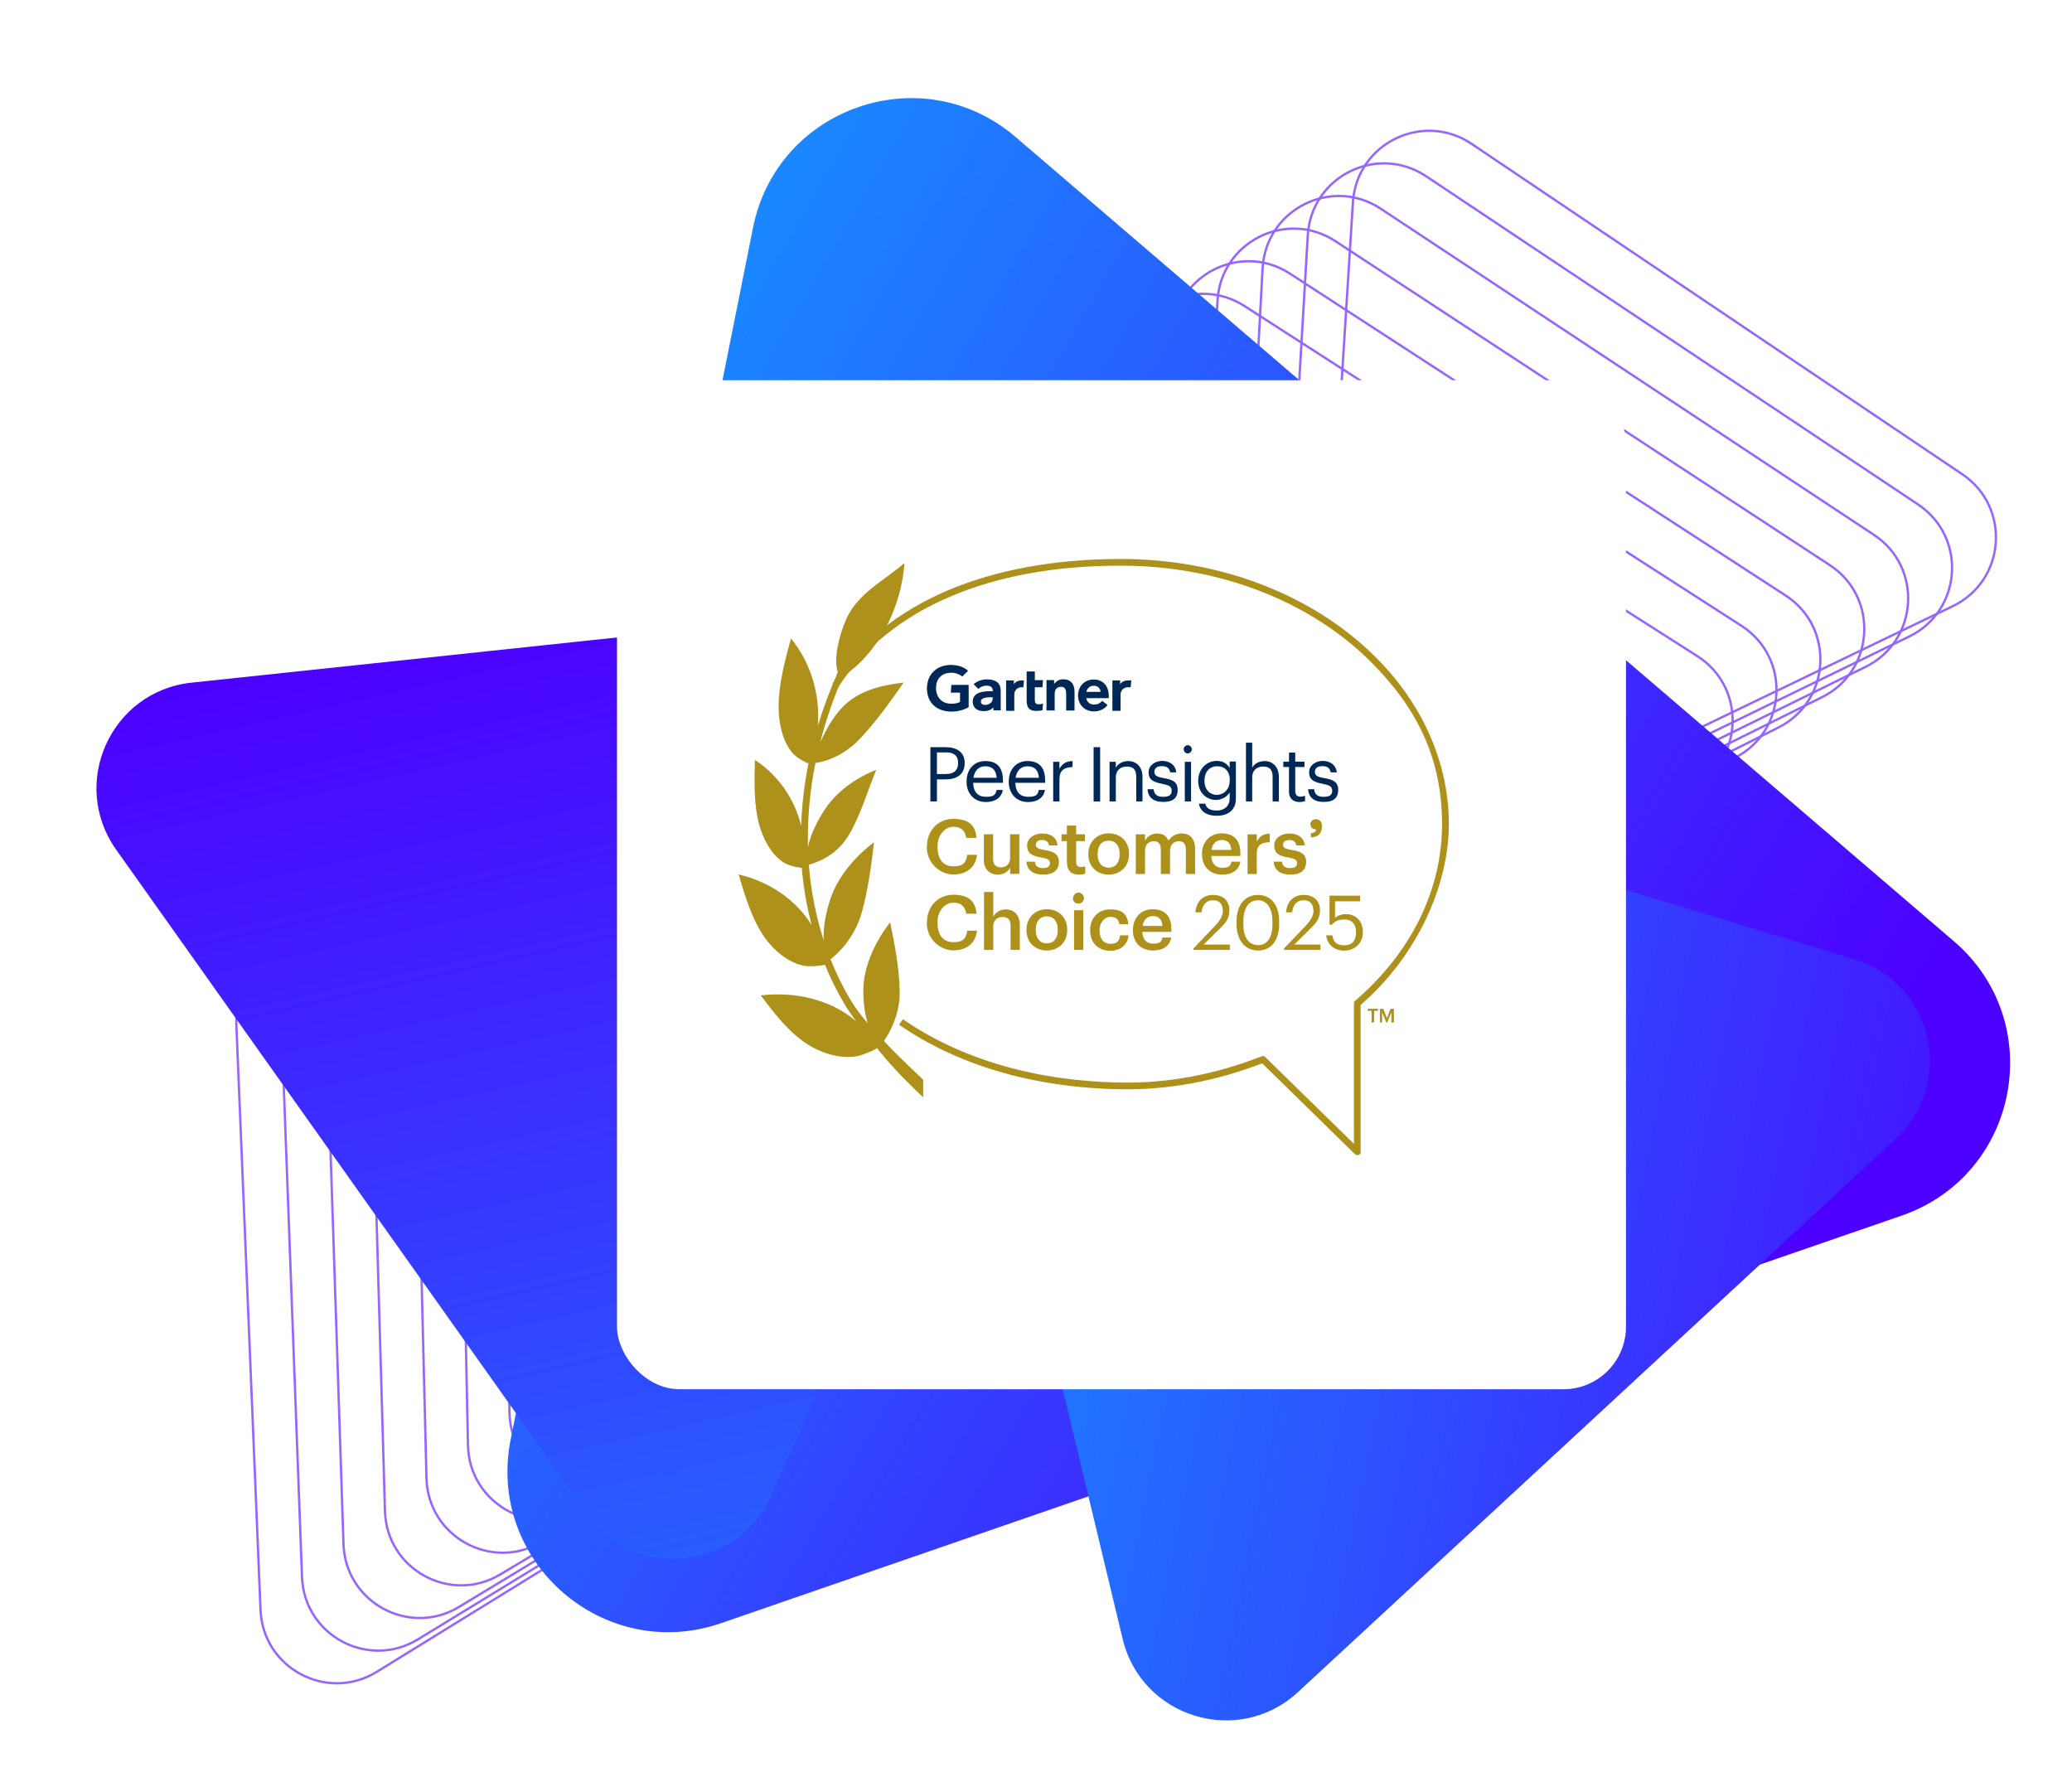<?xml version="1.0" encoding="UTF-8"?>
<svg id="Layer_1" data-name="Layer 1" xmlns="http://www.w3.org/2000/svg" width="898.49" height="772.56" xmlns:xlink="http://www.w3.org/1999/xlink" viewBox="0 0 898.49 772.56">
  <defs>
    <linearGradient id="linear-gradient" x1="-152.55" y1="83.68" x2="881.53" y2="685.55" gradientUnits="userSpaceOnUse">
      <stop offset="0" stop-color="#00cfff"/>
      <stop offset=".1" stop-color="#05bfff"/>
      <stop offset=".28" stop-color="#1497ff"/>
      <stop offset=".54" stop-color="#2c55ff"/>
      <stop offset=".85" stop-color="#4c00ff"/>
    </linearGradient>
    <filter id="drop-shadow-3" x="159.89" y="-17.66" width="771.84" height="785.52" filterUnits="userSpaceOnUse">
      <feOffset dx="8" dy="8"/>
      <feGaussianBlur result="blur" stdDeviation="20"/>
      <feFlood flood-color="#00003a" flood-opacity=".2"/>
      <feComposite in2="blur" operator="in"/>
      <feComposite in="SourceGraphic"/>
    </filter>
    <linearGradient id="linear-gradient-2" x1="42.63" y1="692.21" x2="1005.28" y2="1017.26" gradientTransform="translate(-76.94 -249.18) rotate(-7.14)" xlink:href="#linear-gradient"/>
    <filter id="drop-shadow-4" x="343.01" y="250.18" width="553.92" height="555.84" filterUnits="userSpaceOnUse">
      <feOffset dx="8" dy="8"/>
      <feGaussianBlur result="blur-2" stdDeviation="20"/>
      <feFlood flood-color="#00003a" flood-opacity=".2"/>
      <feComposite in2="blur-2" operator="in"/>
      <feComposite in="SourceGraphic"/>
    </filter>
    <linearGradient id="linear-gradient-3" x1="520.31" y1="-199.76" x2="-269.03" y2="-1128.02" gradientTransform="translate(-85.52 1195.07) rotate(27.7)" xlink:href="#linear-gradient"/>
    <filter id="drop-shadow-5" x="-18.19" y="198.34" width="563.52" height="537.6" filterUnits="userSpaceOnUse">
      <feOffset dx="8" dy="8"/>
      <feGaussianBlur result="blur-3" stdDeviation="20"/>
      <feFlood flood-color="#00003a" flood-opacity=".2"/>
      <feComposite in2="blur-3" operator="in"/>
      <feComposite in="SourceGraphic"/>
    </filter>
    <filter id="drop-shadow-6" x="225.41" y="122.74" width="521.76" height="521.76" filterUnits="userSpaceOnUse">
      <feOffset dx="12" dy="12"/>
      <feGaussianBlur result="blur-4" stdDeviation="14"/>
      <feFlood flood-color="#00003a" flood-opacity=".16"/>
      <feComposite in2="blur-4" operator="in"/>
      <feComposite in="SourceGraphic"/>
    </filter>
  </defs>
  <g opacity=".6">
    <path d="M570.75,341.02l15.92-253.29c1.6-25.49,30.28-39.62,51.47-25.35l212.77,143.25c21.19,14.27,18.89,46.15-4.13,57.22l-228.69,110.04c-22.77,10.96-48.92-6.65-47.34-31.87Z" fill="none" stroke="#4c00ff" stroke-miterlimit="10"/>
    <path d="M599.69,386.97c-22.72,11.05-48.94-6.44-47.46-31.67l14.87-253.3c1.5-25.5,30.11-39.74,51.35-25.56l213.32,142.33c21.24,14.18,19.08,46.06-3.89,57.23l-228.18,110.96Z" fill="none" stroke="#4c00ff" stroke-miterlimit="10"/>
    <path d="M581.29,401.05c-22.67,11.14-48.96-6.24-47.58-31.46l13.81-253.31c1.39-25.5,29.94-39.86,51.23-25.77l213.87,141.42c21.3,14.08,19.26,45.97-3.65,57.23l-227.68,111.89Z" fill="none" stroke="#4c00ff" stroke-miterlimit="10"/>
    <path d="M562.89,415.13c-22.62,11.23-48.97-6.03-47.7-31.26l12.76-253.32c1.28-25.5,29.76-39.97,51.12-25.98l214.42,140.5c21.35,13.99,19.45,45.88-3.41,57.24l-227.17,112.82Z" fill="none" stroke="#4c00ff" stroke-miterlimit="10"/>
    <path d="M544.49,429.22c-22.57,11.33-48.99-5.83-47.83-31.06l11.7-253.33c1.18-25.5,29.59-40.09,51-26.19l214.97,139.59c21.41,13.9,19.64,45.8-3.18,57.24l-226.66,113.74Z" fill="none" stroke="#4c00ff" stroke-miterlimit="10"/>
    <path d="M526.1,443.3c-22.52,11.42-49.01-5.62-47.95-30.85l10.64-253.34c1.07-25.5,29.42-40.21,50.89-26.4l215.51,138.67c21.46,13.81,19.83,45.71-2.94,57.25l-226.16,114.67Z" fill="none" stroke="#4c00ff" stroke-miterlimit="10"/>
    <path d="M507.7,457.38c-22.47,11.51-49.03-5.42-48.07-30.65l9.59-253.36c.97-25.5,29.25-40.32,50.77-26.6l216.06,137.76c21.52,13.72,20.02,45.62-2.7,57.25l-225.65,115.6Z" fill="none" stroke="#4c00ff" stroke-miterlimit="10"/>
    <path d="M489.3,471.46c-22.42,11.6-49.04-5.21-48.19-30.45l8.53-253.37c.86-25.5,29.08-40.44,50.65-26.81l216.61,136.84c21.57,13.63,20.2,45.53-2.46,57.26l-225.14,116.52Z" fill="none" stroke="#4c00ff" stroke-miterlimit="10"/>
    <path d="M470.9,485.54c-22.37,11.7-49.06-5.01-48.32-30.24l7.48-253.38c.75-25.5,28.91-40.56,50.54-27.02l217.16,135.93c21.63,13.54,20.39,45.44-2.22,57.26l-224.64,117.45Z" fill="none" stroke="#4c00ff" stroke-miterlimit="10"/>
    <path d="M452.5,499.62c-22.32,11.79-49.08-4.81-48.44-30.04l6.42-253.39c.65-25.51,28.74-40.68,50.42-27.23l217.71,135.01c21.68,13.45,20.58,45.35-1.98,57.27l-224.13,118.38Z" fill="none" stroke="#4c00ff" stroke-miterlimit="10"/>
    <path d="M434.1,513.71c-22.27,11.88-49.09-4.6-48.56-29.84l5.36-253.4c.54-25.51,28.57-40.79,50.3-27.44l218.26,134.1c21.74,13.36,20.77,45.26-1.74,57.27l-223.63,119.3Z" fill="none" stroke="#4c00ff" stroke-miterlimit="10"/>
    <path d="M415.7,527.79c-22.22,11.97-49.11-4.4-48.68-29.63l4.31-253.41c.43-25.51,28.39-40.91,50.19-27.65l218.81,133.18c21.79,13.26,20.95,45.18-1.5,57.28l-223.12,120.23Z" fill="none" stroke="#4c00ff" stroke-miterlimit="10"/>
    <path d="M397.3,541.87c-22.17,12.06-49.13-4.19-48.8-29.43l3.25-253.42c.33-25.51,28.22-41.03,50.07-27.85l219.36,132.27c21.85,13.17,21.14,45.09-1.27,57.28l-222.61,121.15Z" fill="none" stroke="#4c00ff" stroke-miterlimit="10"/>
    <path d="M378.91,555.95c-22.12,12.16-49.14-3.99-48.93-29.22l2.2-253.44c.22-25.51,28.05-41.14,49.95-28.06l219.91,131.35c21.9,13.08,21.33,45-1.03,57.29l-222.11,122.08Z" fill="none" stroke="#4c00ff" stroke-miterlimit="10"/>
    <path d="M360.51,570.03c-22.07,12.25-49.16-3.78-49.05-29.02l1.14-253.45c.11-25.51,27.88-41.26,49.84-28.27l220.46,130.44c21.96,12.99,21.52,44.91-.79,57.29l-221.6,123.01Z" fill="none" stroke="#4c00ff" stroke-miterlimit="10"/>
    <path d="M342.11,584.12c-22.02,12.34-49.18-3.58-49.17-28.82l.09-253.46c0-25.51,27.71-41.38,49.72-28.48l221.01,129.52c22.01,12.9,21.7,44.82-.55,57.3l-221.09,123.93Z" fill="none" stroke="#4c00ff" stroke-miterlimit="10"/>
    <path d="M324.19,598.2c-21.97,12.43-49.2-3.37-49.29-28.61l-.97-253.47c-.1-25.51,27.54-41.5,49.6-28.69l221.56,128.61c22.07,12.81,21.89,44.73-.31,57.3l-220.59,124.86Z" fill="none" stroke="#4c00ff" stroke-miterlimit="10"/>
    <path d="M306.32,612.28c-21.92,12.53-49.21-3.17-49.41-28.41l-2.03-253.48c-.2-25.51,27.37-41.61,49.49-28.9l222.1,127.69c22.12,12.72,22.08,44.65-.07,57.31l-220.08,125.79Z" fill="none" stroke="#4c00ff" stroke-miterlimit="10"/>
    <path d="M288.45,626.36c-21.87,12.62-49.23-2.96-49.54-28.21l-3.08-253.49c-.31-25.52,27.2-41.73,49.37-29.1l222.65,126.78c22.17,12.63,22.27,44.56.17,57.31l-219.57,126.71Z" fill="none" stroke="#4c00ff" stroke-miterlimit="10"/>
    <path d="M270.58,640.44c-21.82,12.71-49.25-2.76-49.66-28l-4.14-253.5c-.42-25.52,27.03-41.85,49.25-29.31l223.2,125.86c22.23,12.54,22.45,44.47.4,57.32l-219.07,127.64Z" fill="none" stroke="#4c00ff" stroke-miterlimit="10"/>
    <path d="M252.71,654.53c-21.76,12.8-49.26-2.55-49.78-27.8l-5.19-253.52c-.52-25.52,26.85-41.97,49.14-29.52l223.75,124.95c22.28,12.44,22.64,44.38.64,57.32l-218.56,128.57Z" fill="none" stroke="#4c00ff" stroke-miterlimit="10"/>
    <path d="M234.84,668.61c-21.71,12.9-49.28-2.35-49.9-27.6l-6.25-253.53c-.63-25.52,26.68-42.08,49.02-29.73l224.3,124.03c22.34,12.35,22.83,44.29.88,57.33l-218.05,129.49Z" fill="none" stroke="#4c00ff" stroke-miterlimit="10"/>
    <path d="M216.97,682.69c-21.66,12.99-49.3-2.14-50.03-27.39l-7.3-253.54c-.74-25.52,26.51-42.2,48.91-29.94l224.85,123.12c22.39,12.26,23.02,44.2,1.12,57.33l-217.55,130.42Z" fill="none" stroke="#4c00ff" stroke-miterlimit="10"/>
    <path d="M199.1,696.77c-21.61,13.08-49.32-1.94-50.15-27.19l-8.36-253.55c-.84-25.52,26.34-42.32,48.79-30.15l225.4,122.2c22.45,12.17,23.21,44.11,1.36,57.33l-217.04,131.34Z" fill="none" stroke="#4c00ff" stroke-miterlimit="10"/>
    <path d="M181.23,710.85c-21.56,13.17-49.33-1.73-50.27-26.99l-9.42-253.56c-.95-25.52,26.17-42.43,48.67-30.35l225.95,121.29c22.5,12.08,23.39,44.03,1.6,57.34l-216.53,132.27Z" fill="none" stroke="#4c00ff" stroke-miterlimit="10"/>
    <path d="M112.97,698.15l-10.47-253.57c-1.05-25.52,26-42.55,48.56-30.56l226.5,120.37c22.56,11.99,23.58,43.94,1.84,57.34l-216.03,133.2c-21.51,13.26-49.35-1.53-50.39-26.78Z" fill="none" stroke="#4c00ff" stroke-miterlimit="10"/>
  </g>
  <path d="M318.53,90.73l-105.08,525.42c-10.58,52.89,40.26,97.28,91.24,79.68l511.91-176.71c50.98-17.6,63.6-83.9,22.65-119L432.42,51.42c-40.51-34.73-103.43-13.01-113.89,39.31Z" fill="url(#linear-gradient)" filter="url(#drop-shadow-3)"/>
  <path d="M554.84,725.73l259.26-239.94c26.1-24.15,16.12-67.51-17.91-77.83l-341.67-103.57c-34.03-10.31-66.4,20.21-58.11,54.78l82.41,343.5c8.21,34.21,50.2,46.94,76.02,23.04Z" fill="url(#linear-gradient-2)" filter="url(#drop-shadow-4)"/>
  <path d="M42.36,360.41l204.41,288.11c20.57,29,64.86,24.71,79.49-7.7l146.87-325.42c14.63-32.41-11.45-68.46-46.81-64.7l-351.28,37.31c-34.98,3.72-53.03,43.71-32.68,72.4Z" fill="url(#linear-gradient-3)" filter="url(#drop-shadow-5)"/>
  <rect x="255.55" y="152.86" width="437.53" height="437.53" rx="27.12" ry="27.12" fill="#fff" filter="url(#drop-shadow-6)"/>
  <g>
    <g>
      <path d="M400.47,468.32c-9.44-8.92-13.31-12.8-17.19-16.93,2-2.84,7.17-11.18,6.85-21.91-.26-10.15-2.13-19.91-4.14-29.54-6.72,8.66-11.57,19.33-11.63,29.47,0,6.27.84,10.92,1.94,14.28-2.78-3.17-5.3-6.53-7.5-10.15-3.36-5.62-6.2-11.5-8.66-17.58,6.46-5.11,11.18-12.15,13.51-20.1,2.84-10.15,4.14-20.42,5.36-30.64-8.53,6.4-16.09,15.38-19.2,25.4-2.39,7.63-2.84,13.25-2.59,17.19-3.43-10.66-5.62-21.65-6.46-32.83,1.81-.71,11.25-2.78,17.26-12.8,5.11-8.53,8.21-19.33,11.96-28.37-8.79,3.43-17.45,9.5-22.75,17.84-4.27,6.72-6.14,11.96-6.85,15.71-.32-12.22.78-24.5,3.23-36.52,1.62-.19,11.05-1.68,19.45-10.66,6.98-7.43,12.93-15.84,18.81-24.24-9.24,1.16-19.2,3.23-26.31,10.47-5.3,5.43-8.14,11.89-9.89,15.45,2.52-9.82,5.82-19.39,9.95-28.63,2.97-2,5.75-4.27,8.27-6.85,10.99-11.5,17.32-27.34,18.29-42.21-7.69,6.59-16.68,11.25-22.56,19.58-3.75,5.24-6.92,15.58-7.04,22.75,0,1.75.26,3.43.71,5.04-3.36,7.56-6.27,15.32-8.66,23.27,1.16-14.22-3.43-27.99-11.63-38-2.71,9.95-5.43,20.1-5.36,29.99,0,6.27,1.62,14.93,6.27,19.97,2.13,2.33,6.53,4.27,6.53,4.27,0,0,.13-.19.26-.58-1.87,9.11-2.97,18.29-3.3,27.6-2.78-11.7-9.95-21.91-20.04-28.57-.26,9.69-.52,19.52,1.94,28.37,1.55,5.62,5.17,12.99,10.92,16.35,2.65,1.55,7.43,2.13,7.43,2.13v-.39c.71,8.53,2.13,16.93,4.33,25.21-6.92-11.25-18.61-18.94-31.67-21.98,2.84,9.63,5.75,19.39,11.25,27.28,3.49,4.98,9.89,11.05,17.32,12.34,3.36.58,8.73-.39,8.85-.45,2.39,5.88,5.24,11.57,8.47,17,1.23,2.07,2.97,4.65,4.98,7.43-10.66-9.24-26.05-12.93-41.3-11.18,5.88,7.76,11.89,15.71,19.97,21.01,5.11,3.36,13.51,6.72,21.39,5.43,3.62-.58,8.92-3.36,8.92-3.36,0,0-.13-.26-.32-.71,5.11,6.33,10.41,12.34,20.49,21.85v-7.5h.13Z" fill="#ad911a"/>
      <path d="M418.31,330.84v.13c0,5.04-3.75,6.98-8.21,6.98h-3.81v9.57h-2.84v-23.53h6.66c4.52,0,8.21,1.94,8.21,6.85h0ZM415.46,330.97v-.13c0-3.3-2-4.59-5.17-4.59h-4.01v9.37h4.01c3.36,0,5.17-1.62,5.17-4.65Z" fill="#002856"/>
      <path d="M419.15,339.05v-.26c0-5.24,3.3-8.79,8.08-8.79s7.69,2.39,7.69,8.53v.9h-12.93c.13,3.94,2,6.08,5.56,6.08s4.2-.97,4.59-2.97h2.71c-.58,3.49-3.49,5.24-7.37,5.24-4.85,0-8.34-3.49-8.34-8.79h0v.06ZM427.23,332.27c-2.78,0-4.65,1.87-5.11,4.98h10.08c-.32-3.62-2.13-4.98-4.98-4.98h0Z" fill="#002856"/>
      <path d="M437.44,339.05v-.26c0-5.24,3.3-8.79,8.08-8.79s7.69,2.39,7.69,8.53v.9h-12.93c.13,3.94,2,6.08,5.56,6.08s4.2-.97,4.59-2.97h2.71c-.58,3.49-3.43,5.24-7.37,5.24-4.85,0-8.34-3.49-8.34-8.79h0v.06ZM445.52,332.27c-2.78,0-4.65,1.87-5.11,4.98h10.08c-.26-3.62-2.13-4.98-4.98-4.98h0Z" fill="#002856"/>
      <path d="M459.41,333.36c1.1-1.94,2.59-3.3,5.69-3.36v2.59c-3.49.13-5.69,1.23-5.69,5.49v9.44h-2.71v-17.19h2.71v3.1h0v-.06Z" fill="#002856"/>
      <path d="M477.06,347.52h-2.84v-23.53h2.84v23.53Z" fill="#002856"/>
      <path d="M483.78,333.04c.78-1.62,2.71-3.04,5.56-3.04s6.08,1.94,6.08,6.92v10.6h-2.71v-10.73c0-3.04-1.29-4.4-4.07-4.4s-4.78,1.62-4.78,4.72v10.41h-2.71v-17.19h2.71v2.71h-.06Z" fill="#002856"/>
      <path d="M497.61,342.22h2.65c.19,2.07,1.29,3.3,4.07,3.3s3.75-.9,3.75-2.71-1.36-2.39-4.01-2.91c-4.46-.84-6.01-2.07-6.01-5.11s3.1-4.85,5.82-4.85,5.75,1.23,6.2,4.98h-2.65c-.39-1.87-1.42-2.71-3.62-2.71s-3.23.97-3.23,2.46.84,2.2,4.01,2.71c3.55.65,6.08,1.42,6.08,5.11s-2.13,5.24-6.33,5.24-6.59-2.07-6.72-5.62h0v.13Z" fill="#002856"/>
      <path d="M513.25,324.9c0-.39.13-.71.32-.97s.45-.52.78-.65.71-.19,1.03-.13c.32.06.65.26.9.52s.39.58.52.9c.06.32,0,.71-.13,1.03s-.39.58-.65.78c-.32.19-.65.32-.97.32-.45,0-.9-.19-1.23-.52s-.52-.78-.52-1.23h0l-.06-.06ZM516.48,347.52h-2.71v-17.19h2.71v17.19Z" fill="#002856"/>
      <path d="M519.91,348.49h2.78c.39,2,2.07,2.97,4.98,2.97s5.56-1.62,5.56-5.3v-2.52c-.65.97-1.49,1.81-2.52,2.33s-2.13.9-3.3.9c-4.52,0-7.82-3.43-7.82-8.14v-.26c0-4.65,3.3-8.53,8.01-8.53,1.16,0,2.26.19,3.23.71s1.81,1.36,2.39,2.33v-2.78h2.71v16.09c0,4.98-3.43,7.43-8.21,7.43-5.11,0-7.37-2.39-7.82-5.24h0ZM533.29,338.6v-.26c0-3.88-2.13-6.08-5.49-6.08s-5.49,2.52-5.49,6.14v.26c0,3.75,2.39,6.01,5.3,6.01s5.62-2.26,5.62-6.08h.06Z" fill="#002856"/>
      <path d="M542.92,333.04c.78-1.62,2.71-3.04,5.56-3.04s6.08,1.94,6.08,6.92v10.6h-2.71v-10.73c0-3.04-1.29-4.4-4.07-4.4s-4.78,1.62-4.78,4.72v10.41h-2.71v-25.47h2.71v10.99h-.06Z" fill="#002856"/>
      <path d="M558.95,343.19v-10.6h-2.46v-2.33h2.46v-3.94h2.71v3.94h4.01v2.33h-4.01v10.34c0,1.68.78,2.52,2.13,2.52.71,0,1.42-.13,2.13-.39v2.33c-.78.26-1.55.39-2.33.39-3.1,0-4.65-1.81-4.65-4.52h0v-.06Z" fill="#002856"/>
      <path d="M567.22,342.22h2.65c.19,2.07,1.29,3.3,4.07,3.3s3.75-.9,3.75-2.71-1.36-2.39-4.01-2.91c-4.46-.84-6.01-2.07-6.01-5.11s3.1-4.85,5.82-4.85,5.75,1.23,6.2,4.98h-2.65c-.39-1.87-1.42-2.71-3.62-2.71s-3.23.97-3.23,2.46.84,2.2,4.01,2.71c3.55.65,6.08,1.42,6.08,5.11s-2.13,5.24-6.33,5.24-6.53-2.07-6.72-5.62h0v.13Z" fill="#002856"/>
      <path d="M401.95,367.36v-.26c0-7.04,4.85-12.02,11.44-12.02s9.57,2.71,10.08,8.21h-4.46c-.52-3.1-2.26-4.78-5.62-4.78s-6.85,3.23-6.85,8.47v.26c0,5.3,2.52,8.4,6.85,8.4s5.56-1.62,6.01-4.98h4.27c-.71,5.69-4.72,8.53-10.28,8.53s-11.5-4.72-11.5-11.96h0l.06.13Z" fill="#ad911a"/>
      <path d="M426.64,372.79v-11.05h4.01v10.54c0,2.59,1.1,3.81,3.36,3.81s4.01-1.36,4.01-4.14v-10.21h4.01v17.19h-4.01v-2.71c-.84,1.68-2.65,3.04-5.49,3.04s-5.95-1.94-5.95-6.53h0l.06.06Z" fill="#ad911a"/>
      <path d="M445,373.63h3.75c.19,1.75,1.1,2.78,3.43,2.78s3.1-.78,3.1-2.2-1.16-1.94-3.68-2.39c-4.52-.71-6.2-2-6.2-5.24s3.23-5.17,6.46-5.17,6.33,1.29,6.72,5.17h-3.68c-.32-1.55-1.23-2.33-3.04-2.33s-2.71.84-2.71,2.07.84,1.75,3.55,2.2c4.07.65,6.46,1.62,6.46,5.24s-2.46,5.49-6.85,5.49-7.04-2-7.17-5.69h0l-.13.06Z" fill="#ad911a"/>
      <path d="M462.64,374.15v-9.44h-2.33v-2.97h2.33v-3.81h4.01v3.81h3.81v2.97h-3.81v9.05c0,1.49.71,2.2,2,2.2.65,0,1.36-.06,1.94-.32v3.17c-.84.32-1.81.45-2.71.45-3.43,0-5.17-1.87-5.17-5.11h-.06Z" fill="#ad911a"/>
      <path d="M471.95,370.53v-.26c0-5.36,3.81-8.92,8.85-8.92s8.79,3.49,8.79,8.79v.26c0,5.36-3.81,8.85-8.85,8.85s-8.79-3.49-8.79-8.73h0ZM485.52,370.46v-.19c0-3.55-1.81-5.75-4.78-5.75s-4.78,2.13-4.78,5.69v.26c0,3.49,1.75,5.75,4.78,5.75s4.78-2.26,4.78-5.75Z" fill="#ad911a"/>
      <path d="M496.58,364.39c.52-.9,1.29-1.68,2.2-2.2s1.94-.78,3.04-.78c2.26,0,4.01.97,4.85,3.1.65-.97,1.49-1.75,2.52-2.33,1.03-.52,2.13-.84,3.3-.78,3.17,0,5.75,1.94,5.75,6.66v10.92h-4.01v-10.6c0-2.52-1.1-3.62-3.04-3.62s-3.81,1.29-3.81,3.94v10.28h-4.01v-10.6c0-2.52-1.1-3.62-3.04-3.62s-3.81,1.29-3.81,3.94v10.28h-4.01v-17.19h4.01v2.59h.06Z" fill="#ad911a"/>
      <path d="M521.2,370.53v-.26c0-5.36,3.68-8.92,8.53-8.92s8.14,2.52,8.14,8.66v1.16h-12.6c.13,3.23,1.81,5.11,4.78,5.11s3.62-.97,3.94-2.65h3.88c-.58,3.62-3.49,5.62-7.89,5.62-5.11,0-8.73-3.3-8.73-8.73h-.06ZM529.73,364.26c-2.39,0-4.01,1.62-4.4,4.27h8.6c-.19-2.97-1.68-4.27-4.2-4.27Z" fill="#ad911a"/>
      <path d="M544.99,364.97c1.1-2.2,2.71-3.43,5.62-3.49v3.75c-3.49,0-5.62,1.16-5.62,4.78v8.98h-4.01v-17.19h4.01v3.23h0v-.06Z" fill="#ad911a"/>
      <path d="M552.16,373.63h3.75c.19,1.75,1.1,2.78,3.43,2.78s3.1-.78,3.1-2.2-1.16-1.94-3.68-2.39c-4.52-.71-6.2-2-6.2-5.24s3.23-5.17,6.46-5.17,6.33,1.29,6.79,5.17h-3.68c-.32-1.55-1.16-2.33-3.04-2.33s-2.71.84-2.71,2.07.84,1.75,3.55,2.2c4.07.65,6.46,1.62,6.46,5.24s-2.46,5.49-6.85,5.49-7.04-2-7.24-5.69h0l-.13.06Z" fill="#ad911a"/>
      <path d="M570.58,359.61c-1.42,0-2.33-.84-2.33-2.2s.06-.58.19-.9c.13-.26.32-.52.52-.71s.52-.39.78-.45c.26-.13.58-.13.9-.13,1.49,0,2.59,1.1,2.59,2.78v.52c0,2.97-1.81,4.52-4.78,4.59v-1.81c1.49-.13,2.2-.71,2.2-1.68h-.06Z" fill="#ad911a"/>
      <path d="M401.95,400.26v-.26c0-7.04,4.85-12.02,11.44-12.02s9.57,2.71,10.08,8.21h-4.46c-.52-3.1-2.26-4.78-5.62-4.78s-6.85,3.23-6.85,8.47v.26c0,5.3,2.52,8.4,6.85,8.4s5.56-1.62,6.01-4.98h4.27c-.71,5.69-4.72,8.53-10.28,8.53s-11.5-4.72-11.5-11.96h0l.06.13Z" fill="#ad911a"/>
      <path d="M430.78,397.42c.84-1.68,2.71-3.1,5.56-3.1s5.88,2,5.88,6.72v10.86h-4.01v-10.47c0-2.59-1.03-3.81-3.43-3.81s-4.07,1.36-4.07,4.14v10.15h-4.01v-25.14h4.01v10.66h.06Z" fill="#ad911a"/>
      <path d="M445.13,403.43v-.26c0-5.36,3.81-8.92,8.85-8.92s8.79,3.55,8.79,8.79v.26c0,5.36-3.81,8.85-8.85,8.85s-8.79-3.49-8.79-8.73h0ZM458.7,403.36v-.26c0-3.55-1.81-5.75-4.78-5.75s-4.78,2.13-4.78,5.69v.26c0,3.49,1.75,5.75,4.78,5.75s4.78-2.2,4.78-5.75h0v.06Z" fill="#ad911a"/>
      <path d="M465.36,389.53c0-.45.13-.97.32-1.36.26-.39.58-.71,1.03-.9s.9-.26,1.36-.19c.45.06.9.32,1.23.65s.58.78.71,1.23,0,.97-.13,1.36c-.19.45-.45.84-.9,1.1s-.84.39-1.36.39c-.32,0-.58,0-.9-.13s-.58-.26-.78-.52c-.19-.19-.39-.45-.52-.71s-.19-.58-.19-.9h.13ZM469.75,411.89h-4.01v-17.19h4.01v17.19Z" fill="#ad911a"/>
      <path d="M472.73,403.49v-.26c0-5.49,3.88-8.92,8.66-8.92s7.43,1.68,7.89,6.46h-3.88c-.32-2.33-1.87-3.23-3.94-3.23s-4.65,2.13-4.65,5.69v.26c0,3.75,1.87,5.75,4.72,5.75s3.94-1.23,4.14-3.68h3.68c-.32,3.94-3.3,6.72-7.95,6.72-4.91,0-8.66-3.23-8.66-8.73h0v-.06Z" fill="#ad911a"/>
      <path d="M491.28,403.43v-.26c0-5.36,3.68-8.92,8.53-8.92s8.14,2.52,8.14,8.66v1.16h-12.6c.13,3.3,1.81,5.11,4.78,5.11s3.62-.97,3.94-2.65h3.81c-.58,3.62-3.49,5.62-7.89,5.62-5.11,0-8.73-3.3-8.73-8.73h0ZM499.87,397.22c-2.39,0-4.01,1.62-4.4,4.27h8.6c-.19-2.97-1.75-4.27-4.2-4.27h0Z" fill="#ad911a"/>
      <path d="M490.57,294.91l-.26,3.1h-1.29c-.39,0-.84.06-1.23.26s-.71.39-1.03.71c-.26.32-.52.65-.65,1.03s-.19.78-.19,1.23v6.98h-3.55v-13.19h3.36v1.62c.78-1.1,2-1.62,3.55-1.62h1.23l.06-.13Z" fill="#002856"/>
      <path d="M465.88,308.09h-3.55v-6.98c0-1.42-.13-3.3-2.2-3.3s-2.78,1.42-2.78,3.1v7.17h-3.55v-13.19h3.3v1.68c.52-.65,1.1-1.16,1.81-1.55.71-.32,1.49-.52,2.26-.45,3.55,0,4.78,2.59,4.78,5.24v8.27h-.06Z" fill="#002856"/>
      <path d="M452.3,304.99l-.26,2.97c-.84.19-1.68.32-2.52.32-3.36,0-4.33-1.55-4.33-4.65v-12.47h3.55v3.75h3.55l-.26,3.1h-3.3v5.43c0,1.23.32,1.94,1.62,1.94s1.29-.13,1.94-.32" fill="#002856"/>
      <path d="M444.03,294.91l-.26,3.1h-.97c-.39,0-.84.06-1.16.26-.39.13-.71.39-.97.71s-.52.65-.65,1.03-.19.78-.19,1.23v6.98h-3.55v-13.19h3.36v1.62c.78-1.1,2-1.62,3.55-1.62h.9l-.06-.13Z" fill="#002856"/>
      <path d="M420.12,306.61c-2.46,1.36-5.24,2.07-8.01,1.94-5.95-.19-10.15-3.81-10.15-10.02s4.27-10.08,10.15-10.21c2.97,0,5.62.71,7.69,2.52l-2.52,2.52c-1.55-1.23-3.49-1.81-5.43-1.62-3.68.19-5.95,2.84-5.95,6.53,0,4.01,2.39,6.72,6.2,6.85,1.42.13,2.84-.13,4.2-.71v-4.07h-4.01l.26-3.36h7.5v9.63h.06Z" fill="#002856"/>
      <path d="M477.25,300.01c0-.39-.13-.78-.26-1.1-.19-.32-.39-.65-.71-.9-.26-.26-.65-.45-.97-.52-.39-.13-.78-.13-1.1-.13-.78,0-1.49.26-2.07.78s-.97,1.16-1.03,1.87h6.2-.06ZM480.81,302.73h-9.76c.13.78.52,1.49,1.1,2,.58.52,1.36.78,2.13.78,1.62,0,2.52-.45,3.68-1.62l2.33,1.81c-.71.9-1.55,1.62-2.59,2.07s-2.13.71-3.3.71c-3.94,0-6.92-2.78-6.92-6.92s2.97-6.92,6.79-6.92,6.53,2.59,6.53,7.11v1.03h0v-.06Z" fill="#002856"/>
      <path d="M430.52,302.34h-.52c-1.68,0-4.65.06-4.65,1.87,0,2.46,5.11,1.68,5.11-1.29v-.52h0l.06-.06ZM433.95,299.43v8.6h-3.17v-1.29c-1.03,1.16-2.59,1.62-4.2,1.62-2.46,0-4.72-1.16-4.78-4.01-.06-4.4,4.91-4.65,8.08-4.65h.65v-.19c0-1.42-.97-2.2-2.78-2.2-1.29,0-2.59.52-3.49,1.42l-2.07-2.07c1.62-1.36,3.75-2.13,5.88-2.07,4.07,0,5.88,1.87,5.88,4.85" fill="#002856"/>
      <path d="M588.61,500.89c-.39,0-.71-.13-1.03-.39l-40.27-39.43c-20.23,7.82-40.98,11.63-61.6,11.25-37.23-.65-70.39-10.34-95.85-27.99l1.68-2.39c25.01,17.32,57.59,26.82,94.23,27.47,20.55.39,41.24-3.49,61.34-11.38.26-.13.58-.13.84-.06.26,0,.52.19.71.39l38.46,37.62v-60.88c-.06-.19,0-.39.06-.58s.19-.39.39-.52c24.3-20.81,37.75-48.09,37.75-76.65s-10.92-50.41-30.83-70.32c-26.56-26.5-66.05-41.75-108.39-41.75h-.32c-28.05,0-52.74,4.52-73.49,13.31-21.2,8.98-37.55,22.23-48.8,39.36l-2.46-1.55c11.5-17.64,28.37-31.22,50.09-40.46,21.13-8.92,46.21-13.51,74.65-13.57h.32c43.05,0,83.31,15.51,110.52,42.66,20.42,20.36,31.67,46.08,31.67,72.32s-13.57,57.07-38.26,78.4v64.25c-.06.19-.19.32-.32.45s-.32.26-.45.32c-.19.06-.39.13-.58.13h-.06Z" fill="#ad911a"/>
      <path d="M593.14,437.42h4.4v.9h-1.68v5.04h-1.1v-5.04h-1.62v-.9h0Z" fill="#ad911a"/>
      <path d="M601.41,441.5l1.55-4.07h1.49v5.95h-1.1v-4.46l-1.81,4.46h-.39l-1.81-4.46v4.46h-.97v-5.95h1.49l1.55,4.07h0Z" fill="#ad911a"/>
    </g>
    <g isolation="isolate">
      <g isolation="isolate">
        <path d="M530.19,394.57c0-2.65-1.55-4.2-4.2-4.2s-4.52,1.55-4.98,5.24h-2.65c.39-4.59,3.17-7.56,7.63-7.56s7.11,2.59,7.11,6.59-1.87,5.75-4.72,8.6l-6.46,6.33h11.38v2.33h-15.77v-.65l9.37-9.82c2.13-2.26,3.43-4.4,3.43-6.85h-.13Z" fill="#ad911a"/>
      </g>
      <g isolation="isolate">
        <path d="M536.2,400.78v-1.29c0-6.98,3.55-11.44,9.31-11.44s9.18,4.65,9.18,11.38v1.29c0,6.85-3.36,11.44-9.11,11.44s-9.37-4.52-9.37-11.38ZM551.77,400.71v-1.29c0-5.49-2.33-9.05-6.27-9.05s-6.33,3.3-6.33,9.11v1.29c0,5.95,2.52,9.05,6.4,9.05s6.2-3.17,6.2-9.11Z" fill="#ad911a"/>
      </g>
      <g isolation="isolate">
        <path d="M569.48,394.57c0-2.65-1.55-4.2-4.2-4.2s-4.52,1.55-4.98,5.24h-2.65c.39-4.59,3.17-7.56,7.63-7.56s7.11,2.59,7.11,6.59-1.87,5.75-4.72,8.6l-6.46,6.33h11.38v2.33h-15.77v-.65l9.37-9.82c2.13-2.26,3.43-4.4,3.43-6.85h-.13Z" fill="#ad911a"/>
      </g>
      <g isolation="isolate">
        <path d="M575.04,405.56h2.71c.45,2.59,1.49,4.33,5.11,4.33s5.17-2.13,5.17-5.69-1.94-5.49-4.91-5.49-4.33.84-5.56,2.26h-1.03v-12.6h13.25v2.46h-10.86v7.17c.97-.9,2.59-1.62,4.78-1.62,4.2,0,7.3,2.97,7.3,7.82s-3.62,8.01-8.08,8.01-7.5-2.78-7.82-6.66h-.06Z" fill="#ad911a"/>
      </g>
    </g>
  </g>
</svg>